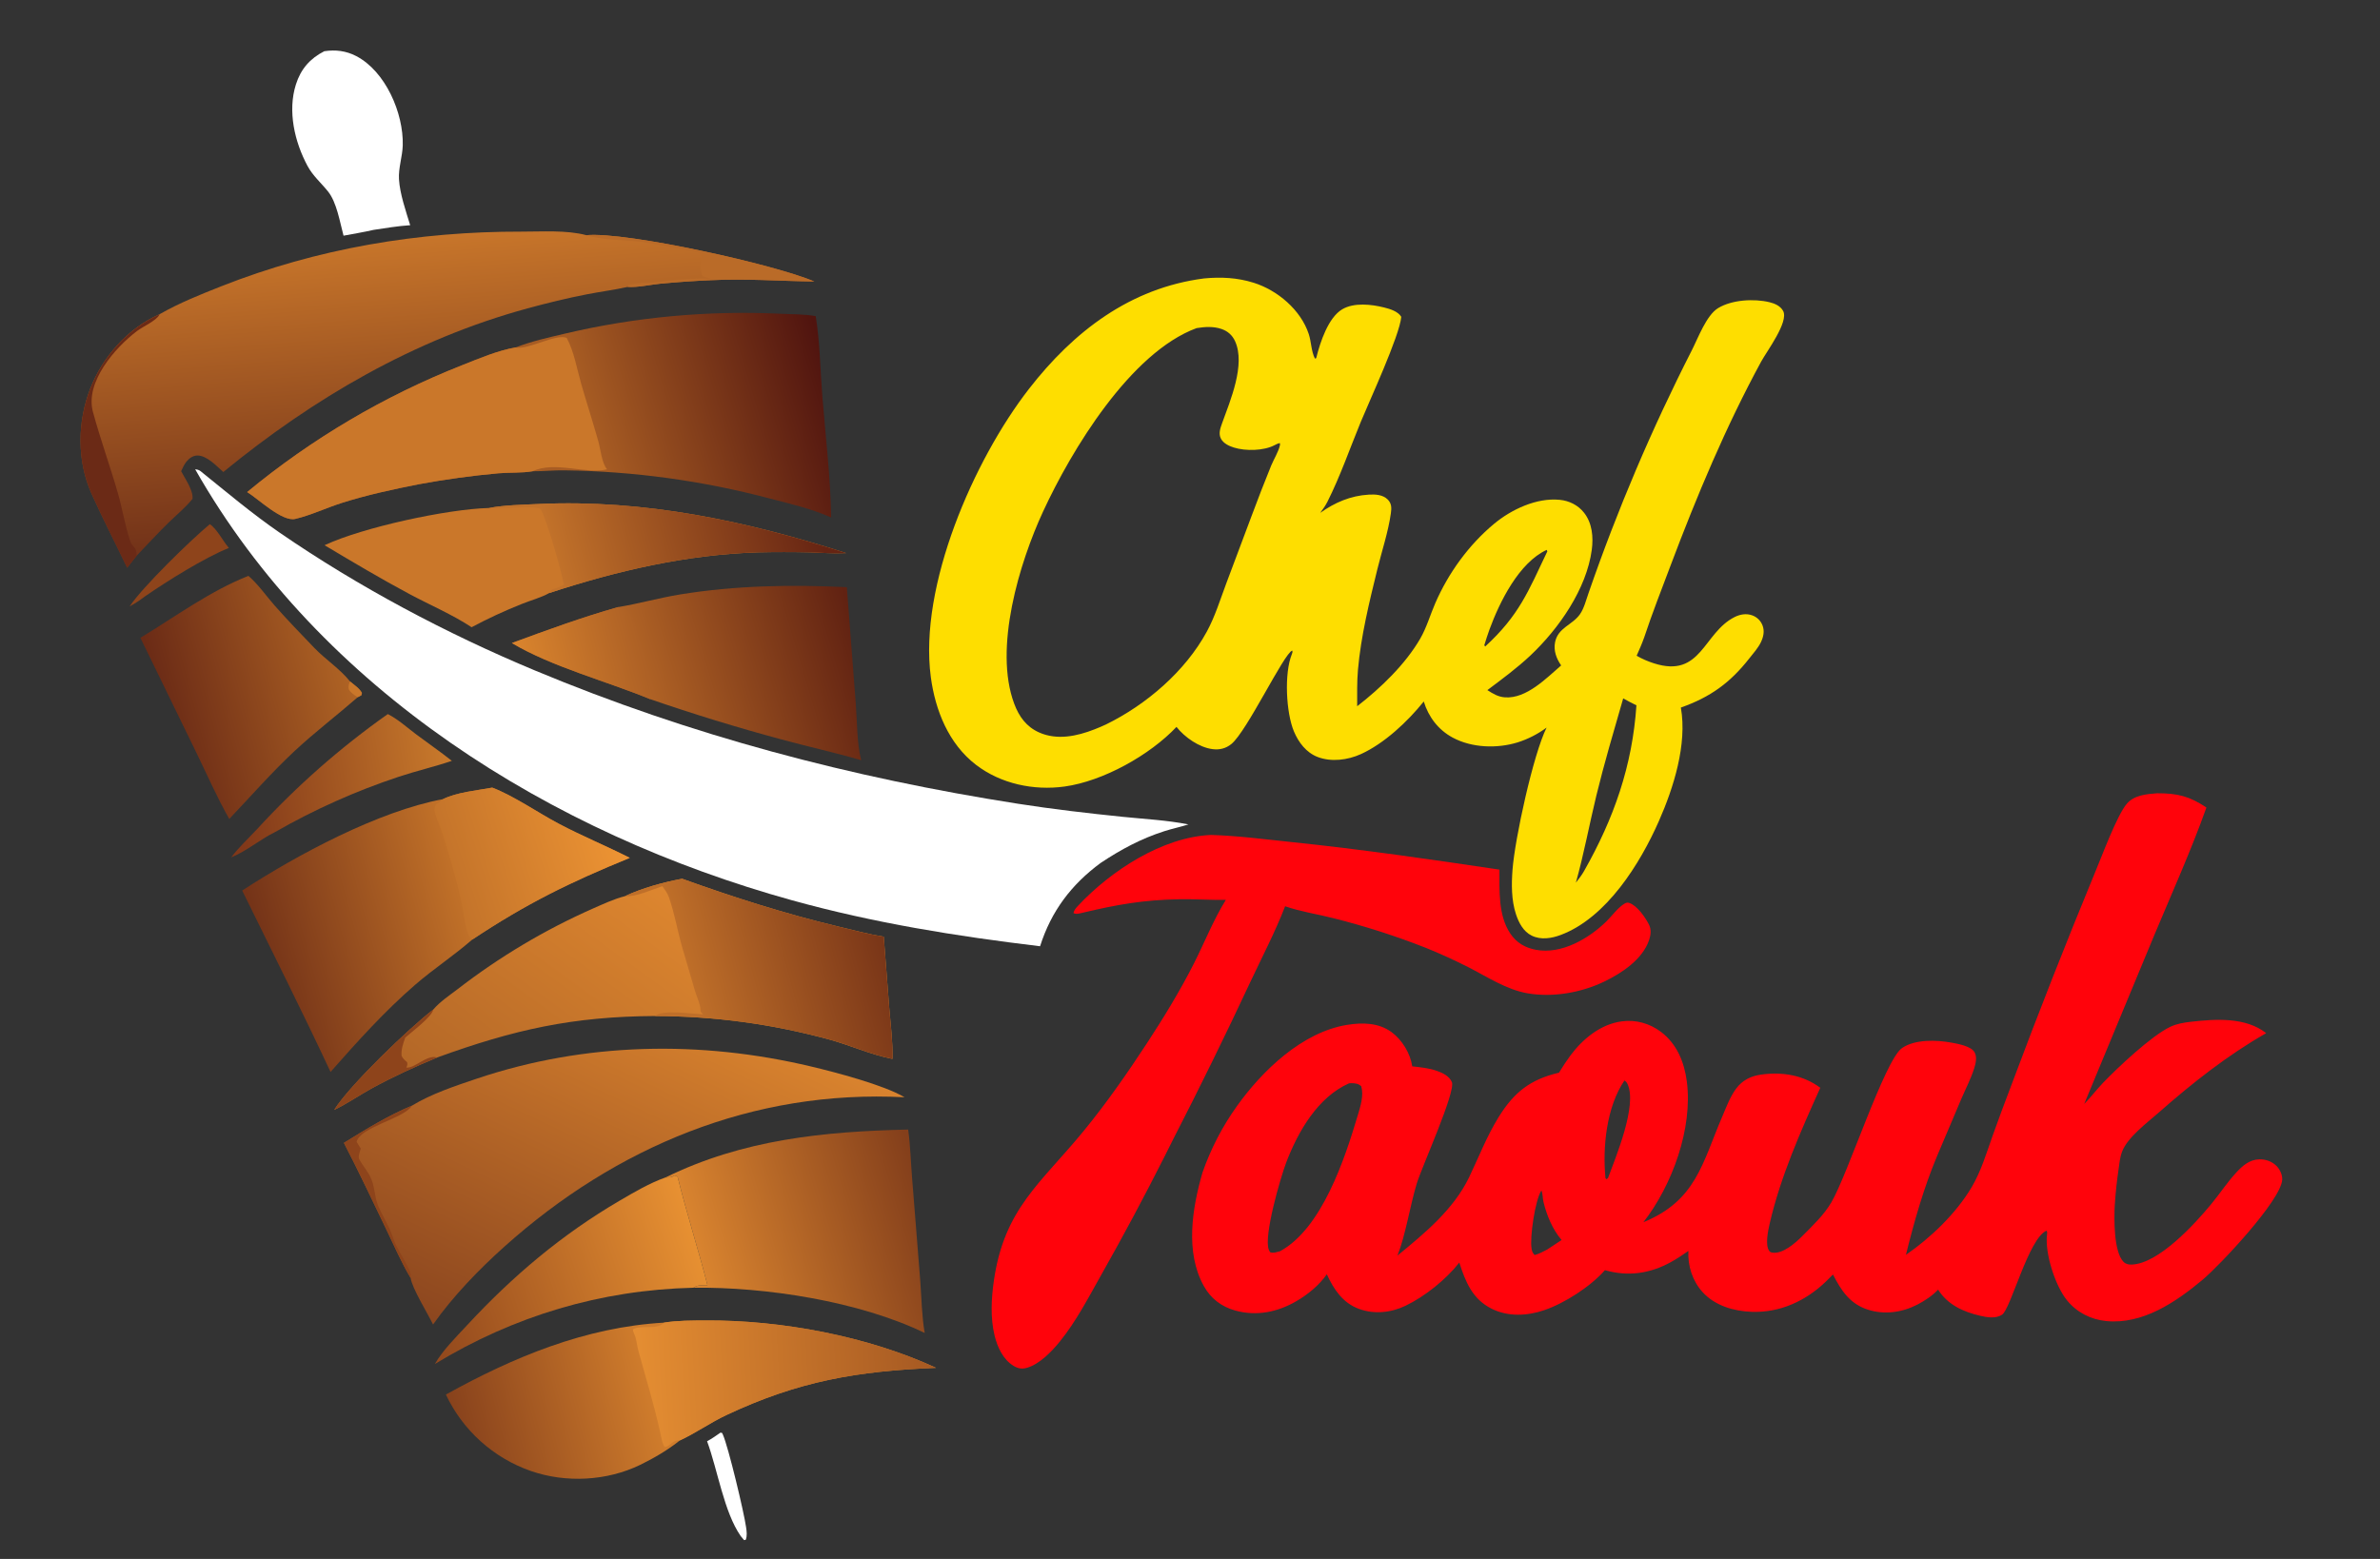 <svg width="174" height="114" viewBox="0 0 174 114" fill="none" xmlns="http://www.w3.org/2000/svg">
<rect x="0" y="0" width="174" height="114" fill="#333333" stroke="none"/>
<path d="M88.035 20.36C89.275 20.244 90.464 20.301 91.663 20.679C93.404 21.229 95.099 22.661 95.682 24.427C95.872 25 95.859 25.69 96.134 26.224L96.229 26.187L96.243 26.127C96.518 25.027 97.109 23.22 98.13 22.617C98.993 22.107 100.261 22.253 101.188 22.484C101.619 22.591 102.206 22.768 102.446 23.167C102.332 24.538 100.097 29.364 99.484 30.856C98.692 32.783 97.978 34.845 97.043 36.701C96.899 36.985 96.707 37.249 96.519 37.505C97.591 36.745 98.74 36.248 100.071 36.171C100.542 36.143 101.089 36.169 101.446 36.519C101.751 36.819 101.74 37.147 101.685 37.54C101.494 38.893 101.027 40.287 100.7 41.617C100.112 44.003 99.493 46.534 99.279 48.984C99.202 49.864 99.225 50.763 99.221 51.645C100.933 50.322 102.742 48.582 103.831 46.703C104.297 45.898 104.559 44.969 104.928 44.118C105.88 41.917 107.377 39.847 109.227 38.308C110.495 37.254 112.338 36.382 114.03 36.55C114.733 36.619 115.377 36.942 115.815 37.502C116.41 38.262 116.497 39.282 116.374 40.206C115.991 43.075 113.966 45.974 111.889 47.932C110.907 48.857 109.818 49.656 108.741 50.466C109.156 50.733 109.525 50.96 110.03 50.995C111.593 51.104 113.047 49.601 114.134 48.661C113.789 48.159 113.569 47.585 113.689 46.97C113.901 45.888 114.959 45.711 115.513 44.912C115.814 44.476 115.963 43.861 116.141 43.36C118.242 37.281 120.763 31.354 123.685 25.621C124.129 24.756 124.75 23.057 125.604 22.534C126.615 21.916 128.239 21.826 129.367 22.1C129.753 22.193 130.166 22.373 130.363 22.738C130.792 23.534 129.167 25.688 128.76 26.437C126.169 31.203 124.049 36.277 122.138 41.345C121.479 43.094 120.793 44.84 120.205 46.614C120.043 47.07 119.85 47.51 119.654 47.952C120.048 48.183 120.485 48.368 120.919 48.507C124.398 49.62 124.514 46.269 126.826 45.118C127.222 44.921 127.676 44.845 128.102 44.998C128.453 45.123 128.73 45.395 128.86 45.743C129.017 46.158 128.923 46.572 128.74 46.959C128.539 47.382 128.178 47.781 127.889 48.148C126.487 49.934 125.044 50.98 122.886 51.742C123.363 54.427 122.352 57.617 121.275 60.055C119.907 63.153 117.458 67.107 114.109 68.368C113.438 68.621 112.652 68.75 111.983 68.42C111.368 68.117 111.034 67.474 110.83 66.851C110.494 65.83 110.498 64.675 110.578 63.611C110.749 61.325 112.101 55.139 113.071 53.205C112.433 53.679 111.72 54.044 110.963 54.285C109.459 54.752 107.612 54.695 106.208 53.94C105.152 53.373 104.437 52.429 104.09 51.297C102.923 52.754 101.216 54.364 99.489 55.148C98.534 55.582 97.321 55.74 96.323 55.352C95.496 55.031 94.937 54.29 94.602 53.496C94.02 52.12 93.876 49.232 94.448 47.831C94.49 47.729 94.508 47.685 94.474 47.574C93.868 47.772 91.16 53.488 90.024 54.408C89.619 54.735 89.166 54.847 88.652 54.782C87.671 54.659 86.611 53.915 86.012 53.156C84.073 55.212 80.654 57.128 77.825 57.517C75.57 57.826 73.17 57.321 71.353 55.928C69.355 54.396 68.376 51.943 68.052 49.516C67.162 42.846 71.199 33.63 75.218 28.45C78.484 24.241 82.629 21.055 88.035 20.36ZM80.854 52.979C83.807 51.533 86.651 49.094 88.231 46.186C88.826 45.092 89.205 43.86 89.639 42.696L91.506 37.721C91.963 36.49 92.439 35.266 92.934 34.049C93.122 33.591 93.481 33.015 93.577 32.55C93.59 32.486 93.578 32.455 93.564 32.398C93.419 32.432 93.326 32.478 93.195 32.548C92.402 32.973 91.061 32.995 90.21 32.728C89.852 32.616 89.448 32.428 89.264 32.084C89.069 31.718 89.214 31.318 89.343 30.957C89.939 29.303 91.078 26.659 90.292 24.945C90.093 24.512 89.765 24.22 89.317 24.062C88.73 23.855 88.09 23.895 87.484 23.993C82.635 25.779 78.328 32.926 76.257 37.41C74.52 41.169 72.633 47.415 74.149 51.463C74.499 52.398 75.036 53.147 75.97 53.563C77.281 54.147 78.733 53.838 80.018 53.335C80.3 53.225 80.579 53.107 80.854 52.979ZM115.212 64.542C115.426 64.269 115.638 64.005 115.807 63.701C117.989 59.857 119.34 56.003 119.638 51.577C119.313 51.414 118.984 51.256 118.671 51.071C117.992 53.43 117.29 55.789 116.709 58.175C116.195 60.29 115.8 62.448 115.212 64.542ZM108.582 47.276C111.067 44.989 111.715 43.275 113.124 40.321L113.08 40.21C111.047 41.148 109.641 44.005 108.896 46.03C108.756 46.41 108.636 46.798 108.516 47.185L108.582 47.276Z" fill="#FEDE00"/>
<path d="M157.704 58.01C159.196 58.007 160.063 58.222 161.31 59.051C160.188 62.197 158.791 65.297 157.5 68.379L152.374 80.729C152.86 80.238 153.275 79.679 153.755 79.18C154.831 78.06 157.305 75.727 158.681 75.081C159.146 74.862 159.668 74.777 160.174 74.719C161.996 74.511 164.178 74.37 165.68 75.551C162.874 77.15 160.26 79.209 157.846 81.339C156.993 82.092 155.551 83.152 155.146 84.212C154.984 84.633 154.94 85.125 154.877 85.57C154.755 86.409 154.666 87.253 154.611 88.1C154.551 89.128 154.529 91.546 155.25 92.275C155.415 92.442 155.62 92.481 155.848 92.474C157.821 92.407 160.475 89.493 161.669 88.042C162.286 87.291 162.83 86.463 163.487 85.748C163.949 85.246 164.456 84.8 165.173 84.779C165.643 84.766 166.114 84.933 166.443 85.272C166.691 85.528 166.875 85.92 166.85 86.283C166.748 87.785 162.303 92.523 161.01 93.602C159.068 95.224 156.649 96.864 153.993 96.606C152.862 96.496 151.838 95.975 151.119 95.092C150.267 94.046 149.491 91.669 149.655 90.294C149.67 90.168 149.687 90.112 149.621 89.995C148.313 90.539 147.007 95.72 146.37 96.139C145.904 96.445 145.271 96.334 144.762 96.216C143.519 95.927 142.387 95.406 141.693 94.308C141.269 94.754 140.727 95.117 140.18 95.4C139.063 95.978 137.759 96.16 136.549 95.767C135.233 95.341 134.605 94.364 134.007 93.201C133.824 93.391 133.637 93.577 133.447 93.758C131.978 95.15 130.128 95.999 128.076 95.93C126.764 95.886 125.375 95.483 124.472 94.485C123.733 93.669 123.381 92.562 123.437 91.477C123.015 91.77 122.592 92.056 122.141 92.303C120.613 93.14 119.017 93.365 117.335 92.882C116.29 94.073 114.403 95.296 112.896 95.809C111.651 96.233 110.251 96.303 109.052 95.702C107.644 94.996 107.145 93.738 106.687 92.33C105.717 93.566 104.187 94.796 102.766 95.482C101.709 95.991 100.482 96.124 99.366 95.719C98.168 95.286 97.515 94.291 97.003 93.186C96.431 93.995 95.621 94.662 94.767 95.157C93.395 95.952 91.869 96.264 90.316 95.837C89.307 95.559 88.523 94.965 88.014 94.05C86.628 91.558 87.163 88.349 87.913 85.745C88.515 84.017 89.361 82.383 90.426 80.893C92.279 78.294 95.204 75.476 98.486 74.945C99.608 74.764 100.79 74.783 101.737 75.477C102.509 76.042 103.113 77.037 103.248 77.978C103.865 78.049 104.486 78.105 105.074 78.318C105.496 78.471 105.957 78.694 106.145 79.129C106.445 79.824 103.938 85.357 103.58 86.54C103.084 88.176 102.765 90.314 102.166 91.818C104.15 90.193 106.276 88.441 107.408 86.085C108.128 84.584 108.681 83.118 109.565 81.687C110.693 79.866 111.881 78.934 113.976 78.443C114.234 78.016 114.51 77.599 114.804 77.195C115.704 75.983 117.004 74.903 118.549 74.691C119.59 74.549 120.601 74.831 121.436 75.46C122.596 76.336 123.139 77.676 123.323 79.079C123.772 82.515 122.249 86.687 120.146 89.379C124.008 87.794 124.447 85.067 125.917 81.641C126.207 80.965 126.483 80.203 126.924 79.611C127.391 78.986 128.007 78.683 128.775 78.579C130.308 78.371 131.83 78.614 133.08 79.545C131.633 82.76 130.18 86.02 129.383 89.464C129.272 89.946 129.034 91.036 129.34 91.463C129.41 91.56 129.457 91.58 129.57 91.598C130.331 91.725 131.268 90.889 131.758 90.396C132.519 89.629 133.34 88.861 133.89 87.923C135.098 85.864 137.788 77.529 139.051 76.645C140.001 75.981 141.606 76.047 142.687 76.247C143.154 76.333 144.089 76.5 144.35 76.936C144.558 77.284 144.445 77.764 144.331 78.126C144.093 78.881 143.713 79.607 143.401 80.334L141.615 84.544C140.641 86.875 139.945 89.314 139.341 91.763C141.162 90.505 142.982 88.76 144.125 86.853C144.826 85.682 145.222 84.339 145.677 83.06C146.122 81.817 146.581 80.578 147.053 79.344C149 74.134 151.036 68.957 153.16 63.815C153.65 62.66 154.772 59.603 155.496 58.768C156.043 58.136 156.927 58.072 157.704 58.01ZM93.579 91.5C96.638 89.847 98.314 84.754 99.265 81.562C99.462 80.904 99.715 80.115 99.521 79.437C99.324 79.245 99.077 79.21 98.806 79.21C98.736 79.21 98.699 79.216 98.624 79.222C96.337 80.235 94.904 82.743 94.042 84.988C93.614 86.105 92.369 90.409 92.762 91.39C92.788 91.454 92.822 91.513 92.859 91.571C93.109 91.66 93.325 91.56 93.579 91.5ZM117.565 86.136C118.141 84.577 119.711 80.827 118.99 79.277C118.935 79.16 118.873 79.079 118.761 79.012C117.454 80.934 117.151 83.894 117.377 86.161L117.455 86.233L117.565 86.136ZM113.113 91.374L114.167 90.678C113.504 89.908 113.08 88.871 112.841 87.888C112.775 87.615 112.799 87.315 112.693 87.055C112.234 87.722 111.829 90.504 111.973 91.313C112.012 91.534 112.043 91.616 112.196 91.777C112.526 91.691 112.813 91.531 113.113 91.374Z" fill="#FF030B"/>
<path d="M14.269 34.317C14.41 34.335 14.545 34.36 14.659 34.452C16.571 35.99 18.426 37.562 20.455 38.958C26.227 42.927 32.639 46.331 39.105 49.028C50.517 53.79 62.203 56.861 74.413 58.774C76.954 59.172 79.526 59.47 82.084 59.732C83.693 59.897 85.297 59.974 86.887 60.287C86.309 60.472 85.709 60.594 85.128 60.78C83.42 61.327 81.96 62.114 80.472 63.101C78.316 64.688 76.849 66.642 76.039 69.196C69.89 68.457 63.91 67.499 57.932 65.843C40.3 60.959 23.445 50.479 14.269 34.317Z" fill="white"/>
<path d="M88.541 61.057C90.508 61.117 92.496 61.377 94.455 61.581C99.536 62.109 104.573 62.841 109.624 63.592C109.624 65.129 109.527 66.948 110.424 68.278C110.873 68.943 111.501 69.306 112.282 69.455C114.158 69.812 116.158 68.635 117.453 67.368C117.854 66.975 118.289 66.358 118.772 66.078C118.895 66.007 118.993 65.986 119.125 66.033C119.702 66.235 120.289 67.088 120.554 67.611C120.74 67.979 120.692 68.361 120.565 68.74C120.087 70.158 118.566 71.166 117.267 71.789C115.593 72.591 113.548 72.95 111.705 72.642C110.141 72.379 108.715 71.423 107.32 70.713C106.327 70.211 105.313 69.748 104.282 69.328C102.074 68.458 99.811 67.731 97.508 67.15C96.329 66.847 95.103 66.673 93.954 66.273C93.223 68.165 92.261 69.998 91.399 71.835C89.596 75.692 87.721 79.516 85.774 83.303L85.136 84.576C83.664 87.496 82.122 90.38 80.512 93.226C79.58 94.877 78.68 96.626 77.481 98.105C76.893 98.83 76.008 99.753 75.081 100.023C74.715 100.13 74.424 100.076 74.102 99.882C73.333 99.419 72.919 98.508 72.714 97.67C72.399 96.381 72.473 94.944 72.663 93.64C73.432 88.348 76.078 86.555 79.265 82.656C80.91 80.644 82.408 78.492 83.831 76.319C85.059 74.444 86.277 72.451 87.289 70.451C88.06 68.925 88.72 67.256 89.619 65.806C88.489 65.821 87.356 65.74 86.223 65.759C83.624 65.801 81.679 66.146 79.17 66.741C78.957 66.791 78.665 66.884 78.479 66.767C78.531 66.542 78.668 66.393 78.822 66.228C81.198 63.691 84.956 61.212 88.541 61.057Z" fill="#FF030B"/>
<path d="M11.668 22.977L11.71 22.953C13.11 22.155 14.674 21.528 16.171 20.937C23.191 18.164 30.595 16.921 38.127 16.938C39.624 16.942 41.42 16.811 42.869 17.198C45.831 16.931 56.735 19.364 59.533 20.587C56.992 20.553 54.521 20.362 51.975 20.49C50.741 20.543 49.508 20.628 48.279 20.745C47.534 20.819 46.629 21.029 45.892 20.981C44.911 21.199 43.91 21.327 42.923 21.519C41.463 21.803 40.002 22.16 38.566 22.551C30.284 24.81 22.917 29.117 16.325 34.518C15.829 34.083 15.116 33.289 14.405 33.311C14.096 33.321 13.831 33.52 13.64 33.748C13.468 33.953 13.356 34.215 13.243 34.456C13.529 35.013 14.141 35.852 14.074 36.483C13.551 37.128 12.883 37.67 12.29 38.252C11.502 39.025 10.754 39.842 9.99 40.64L9.297 41.517C8.435 39.713 7.51 37.926 6.693 36.102C5.616 33.698 5.65 30.861 6.598 28.419C7.508 26.079 9.356 24 11.668 22.977Z" fill="url(#paint0_linear_296_4)"/>
<path d="M9.297 41.517C8.435 39.713 7.51 37.926 6.693 36.102C5.616 33.698 5.65 30.861 6.598 28.419C7.508 26.079 9.356 24 11.668 22.977C11.661 22.993 11.654 23.009 11.646 23.025C11.413 23.463 10.447 23.879 10.017 24.206C8.397 25.437 6.207 27.952 6.794 30.119C7.331 32.1 8.036 34.047 8.607 36.02C8.942 37.174 9.139 38.423 9.512 39.552C9.687 40.084 9.977 39.904 9.99 40.64L9.297 41.517Z" fill="#6B2A16"/>
<path d="M42.869 17.198C45.831 16.931 56.735 19.364 59.533 20.587C56.992 20.553 54.521 20.362 51.975 20.49C50.741 20.543 49.508 20.628 48.279 20.745C47.534 20.819 46.629 21.029 45.892 20.981L45.943 20.847C46.321 20.773 46.736 20.663 47.122 20.676C47.672 20.696 48.255 20.587 48.803 20.529C49.827 20.42 50.867 20.333 51.898 20.374C51.92 20.375 51.942 20.377 51.964 20.378C51.773 20.316 51.579 20.264 51.386 20.211C51.13 19.924 51.253 18.952 51.251 18.538C51.08 18.414 47.301 17.731 46.822 17.679C45.561 17.542 44.174 17.574 42.957 17.224L42.869 17.198Z" fill="#BA6B28"/>
<path d="M37.695 25.407C38.848 24.96 40.081 24.683 41.284 24.401C46.442 23.184 51.746 22.693 57.041 22.943C57.898 22.983 58.794 22.968 59.638 23.116C59.948 25.051 59.968 27.086 60.126 29.042C60.36 31.948 60.72 34.928 60.764 37.84C59.352 37.209 57.712 36.822 56.215 36.438C51.344 35.151 46.333 34.464 41.293 34.395C40.505 34.378 39.722 34.471 38.938 34.462C38.146 34.598 37.253 34.54 36.443 34.61C34.505 34.784 32.575 35.049 30.662 35.403C28.77 35.772 26.832 36.192 24.995 36.774C23.864 37.133 22.741 37.672 21.593 37.945C20.627 38.175 18.905 36.496 18.07 35.983C22.787 32.083 28.093 28.951 33.792 26.704C35.013 26.219 36.401 25.629 37.695 25.407Z" fill="url(#paint1_linear_296_4)"/>
<path d="M37.695 25.407C37.72 25.411 37.744 25.415 37.769 25.419C38.679 25.556 40.719 24.367 41.431 24.714C41.978 25.713 42.178 26.988 42.494 28.084C42.898 29.483 43.349 30.871 43.743 32.272C43.904 32.843 43.998 33.886 44.38 34.316C42.931 34.721 40.584 33.679 38.938 34.462C38.146 34.598 37.253 34.54 36.443 34.61C34.505 34.784 32.575 35.049 30.662 35.403C28.77 35.772 26.832 36.192 24.995 36.774C23.864 37.133 22.741 37.672 21.593 37.945C20.627 38.175 18.905 36.496 18.07 35.983C22.787 32.083 28.093 28.951 33.792 26.704C35.013 26.219 36.401 25.629 37.695 25.407Z" fill="#CA772A"/>
<path d="M30.106 80.858C31.533 79.987 33.288 79.407 34.869 78.875C42.778 76.216 51.19 76.063 59.285 77.986C61.078 78.411 64.613 79.338 66.131 80.239C55.071 79.661 45.033 83.859 36.886 91.153C35.015 92.827 33.106 94.804 31.66 96.858C31.279 96.066 30.118 94.189 30.022 93.456C29.355 92.349 28.817 91.098 28.256 89.931C27.233 87.805 26.228 85.672 25.145 83.575C26.744 82.586 28.367 81.587 30.106 80.858Z" fill="url(#paint2_linear_296_4)"/>
<path d="M25.145 83.575C26.744 82.586 28.367 81.587 30.106 80.858C30.098 80.872 30.09 80.886 30.081 80.9C29.488 81.807 26.304 82.427 26.074 83.501C26.177 83.663 26.277 83.827 26.375 83.992C26.312 84.231 26.15 84.568 26.272 84.791C26.558 85.311 26.964 85.727 27.179 86.304C27.416 86.941 27.402 87.642 27.686 88.27C27.94 88.83 28.251 89.364 28.509 89.921C28.685 90.303 28.784 90.713 28.971 91.091C29.289 91.734 29.712 92.334 29.98 93C30.029 93.122 30.03 93.215 30.026 93.341C30.025 93.365 30.026 93.389 30.025 93.413C30.024 93.427 30.023 93.442 30.022 93.456C29.355 92.349 28.817 91.098 28.256 89.931C27.233 87.805 26.228 85.672 25.145 83.575Z" fill="#8E441B"/>
<path d="M45.685 65.536C46.948 64.937 48.496 64.517 49.87 64.26C53.614 65.61 57.364 66.812 61.239 67.743C62.348 68.009 63.484 68.314 64.61 68.498L65.011 73.687C65.111 74.919 65.28 76.197 65.25 77.433L65.154 77.414C63.629 77.109 62.134 76.425 60.623 76.015C56.412 74.871 52.246 74.313 47.884 74.299C41.864 74.33 37.58 75.294 31.962 77.331C30.326 78.009 28.693 78.755 27.141 79.61C26.23 80.113 25.369 80.716 24.43 81.165C25.568 79.347 29.89 75.204 31.681 73.819C32.161 73.255 32.858 72.789 33.448 72.34C36.501 69.978 39.831 67.993 43.365 66.431C44.097 66.11 44.912 65.726 45.685 65.536Z" fill="url(#paint3_linear_296_4)"/>
<path d="M45.685 65.536C46.949 64.937 48.496 64.517 49.87 64.26C53.614 65.61 57.365 66.812 61.24 67.743C62.349 68.009 63.485 68.314 64.611 68.498L65.011 73.687C65.111 74.919 65.28 76.197 65.251 77.433L65.155 77.414C63.629 77.109 62.134 76.425 60.624 76.015C56.413 74.871 52.247 74.313 47.885 74.299C48.428 73.8 50.629 74.149 51.398 74.174C51.343 74.103 51.278 74.04 51.216 73.975C51.214 73.858 51.213 73.734 51.189 73.62C51.109 73.24 50.919 72.828 50.805 72.448L49.877 69.277C49.529 68.069 49.314 66.766 48.894 65.587C48.794 65.307 48.596 65.047 48.425 64.805C47.654 65.058 46.495 65.6 45.685 65.536Z" fill="url(#paint4_linear_296_4)"/>
<path d="M31.681 73.819C31.562 74.377 30.117 75.439 29.626 75.877C29.469 76.331 29.322 76.725 29.359 77.214C29.467 77.417 29.589 77.528 29.765 77.676C29.801 77.864 29.777 77.897 29.708 78.069C30.334 78.137 31.212 77.094 31.962 77.331C30.326 78.009 28.693 78.755 27.141 79.61C26.23 80.113 25.369 80.716 24.43 81.165C25.568 79.347 29.89 75.204 31.681 73.819Z" fill="#8E441B"/>
<path d="M32.39 58.437C33.392 57.936 34.874 57.804 35.986 57.596C37.522 58.175 39.333 59.431 40.831 60.225C42.539 61.13 44.324 61.86 46.044 62.733C41.608 64.548 38.51 66.065 34.516 68.716C33.191 69.871 31.702 70.848 30.367 72.001C28.131 73.933 26.114 76.176 24.166 78.388C22.086 73.934 19.866 69.538 17.706 65.123C21.734 62.498 27.663 59.318 32.39 58.437Z" fill="url(#paint5_linear_296_4)"/>
<path d="M32.39 58.437C33.393 57.936 34.874 57.804 35.986 57.596C37.522 58.175 39.334 59.431 40.831 60.225C42.539 61.13 44.324 61.86 46.044 62.733C41.608 64.548 38.51 66.065 34.516 68.716C34.039 68.334 33.998 67.319 33.892 66.752C33.544 64.904 32.934 62.849 32.381 61.041C32.212 60.488 31.923 59.952 31.793 59.392C31.738 59.155 31.762 59.022 31.882 58.814C32.056 58.715 32.199 58.614 32.346 58.478L32.39 58.437Z" fill="url(#paint6_linear_296_4)"/>
<path d="M48.542 96.72C49.538 96.558 50.582 96.568 51.589 96.561C57.08 96.524 63.443 97.71 68.434 100.026C62.66 100.266 58.406 100.987 53.111 103.477C51.941 104.027 50.866 104.797 49.706 105.331C48.858 106.016 47.786 106.644 46.807 107.119C44.37 108.302 41.371 108.46 38.813 107.57C36.072 106.614 33.832 104.598 32.599 101.979C37.549 99.235 42.809 97.045 48.542 96.72Z" fill="url(#paint7_linear_296_4)"/>
<path d="M48.543 96.72C49.538 96.558 50.582 96.568 51.589 96.561C57.08 96.524 63.443 97.71 68.434 100.026C62.66 100.266 58.406 100.987 53.111 103.477C51.941 104.027 50.866 104.797 49.706 105.331C49.14 105.275 49.008 105.797 48.594 105.811C48.407 105.526 48.359 105.178 48.289 104.851C47.846 102.777 47.229 100.811 46.669 98.77C46.561 98.375 46.543 97.912 46.368 97.545C46.308 97.418 46.282 97.349 46.277 97.209C46.853 96.855 47.989 97.277 48.509 96.757C48.521 96.745 48.532 96.732 48.543 96.72Z" fill="url(#paint8_linear_296_4)"/>
<path d="M45.186 44.395C46.706 44.145 48.197 43.719 49.724 43.47C53.78 42.811 57.815 42.743 61.912 42.938L62.567 51.471C62.67 52.791 62.637 54.315 62.962 55.592C61.023 55.026 59.043 54.594 57.094 54.062C53.876 53.194 50.688 52.216 47.538 51.128C44.352 49.813 40.344 48.766 37.422 47.023C40.005 46.071 42.534 45.147 45.186 44.395Z" fill="url(#paint9_linear_296_4)"/>
<path d="M37.422 47.023C40.005 46.071 42.534 45.147 45.186 44.395C45.604 44.451 45.826 44.569 46.09 44.915C46.478 45.425 47.632 50.389 47.538 51.128C44.352 49.813 40.344 48.766 37.422 47.023Z" fill="url(#paint10_linear_296_4)"/>
<path d="M48.661 86.101C54.297 83.333 60.232 82.737 66.396 82.601C66.559 83.791 66.589 84.99 66.686 86.187L67.276 93.612C67.373 94.883 67.388 96.222 67.604 97.475C62.809 95.154 55.971 94.101 50.694 94.168C51.012 93.951 51.355 93.986 51.724 93.985C51.046 91.324 50.197 88.714 49.538 86.045L49.328 85.958C49.125 86.095 48.985 86.106 48.742 86.103C48.715 86.103 48.688 86.102 48.661 86.101Z" fill="url(#paint11_linear_296_4)"/>
<path d="M35.736 37.147C36.919 36.93 38.182 36.912 39.385 36.856C47.083 36.497 54.585 38.103 61.864 40.445L61.755 40.451C60.909 40.492 60.053 40.416 59.208 40.391C57.944 40.363 56.68 40.363 55.416 40.391C50.166 40.558 45.126 41.736 40.161 43.365C39.569 43.7 38.779 43.909 38.143 44.168C36.89 44.665 35.667 45.233 34.478 45.867C33.092 44.953 31.438 44.243 29.968 43.459C27.849 42.328 25.792 41.1 23.729 39.871C23.748 39.862 23.767 39.853 23.786 39.844C26.535 38.567 32.664 37.231 35.736 37.147Z" fill="#CA772A"/>
<path d="M35.735 37.147C36.919 36.93 38.181 36.912 39.385 36.856C47.083 36.497 54.584 38.103 61.863 40.445L61.754 40.451C60.909 40.492 60.053 40.416 59.207 40.391C57.944 40.363 56.68 40.363 55.416 40.391C50.166 40.558 45.126 41.736 40.161 43.365C40.222 43.267 40.297 43.186 40.373 43.099C40.68 43.014 40.937 42.909 41.218 42.761C41.055 41.795 39.964 37.935 39.507 37.208C38.977 36.945 36.606 37.241 35.735 37.147Z" fill="url(#paint12_linear_296_4)"/>
<path d="M18.161 42.111C18.869 42.72 19.453 43.569 20.072 44.273C21.006 45.334 21.997 46.356 22.976 47.375C23.789 48.222 24.875 48.928 25.591 49.833C25.885 50.076 26.28 50.338 26.46 50.673L26.422 50.842L26.153 50.985C24.635 52.31 23.034 53.526 21.555 54.903C19.854 56.488 18.358 58.207 16.762 59.888C15.886 58.355 15.159 56.693 14.387 55.105L10.263 46.642C12.825 45.089 15.357 43.218 18.161 42.111Z" fill="url(#paint13_linear_296_4)"/>
<path d="M25.591 49.833C25.885 50.076 26.28 50.338 26.46 50.673L26.422 50.842L26.153 50.985C25.891 50.816 25.647 50.678 25.494 50.394C25.471 50.132 25.484 50.073 25.591 49.833Z" fill="#CA772A"/>
<path d="M48.661 86.101C48.687 86.102 48.714 86.103 48.741 86.103C48.984 86.106 49.125 86.095 49.328 85.958L49.537 86.045C50.197 88.714 51.045 91.324 51.723 93.985C51.355 93.986 51.011 93.951 50.694 94.168C43.913 94.329 37.571 96.231 31.794 99.744C32.361 98.748 33.353 97.764 34.134 96.922C37.467 93.327 41.069 90.274 45.319 87.791C46.373 87.175 47.506 86.506 48.661 86.101Z" fill="url(#paint14_linear_296_4)"/>
<path d="M23.708 3.746C24.525 3.621 25.302 3.716 26.038 4.098C28.19 5.215 29.508 8.281 29.445 10.626C29.422 11.447 29.119 12.294 29.169 13.107C29.236 14.187 29.671 15.431 29.989 16.469C29.09 16.524 28.193 16.681 27.302 16.812C26.582 16.98 25.842 17.096 25.116 17.235C24.849 16.252 24.622 14.799 23.981 14.001C23.477 13.374 22.87 12.856 22.485 12.139C21.538 10.376 21.016 8.125 21.633 6.177C21.989 5.053 22.661 4.278 23.708 3.746Z" fill="white"/>
<path d="M28.352 52.218C29.101 52.594 29.791 53.227 30.464 53.73C31.32 54.368 32.198 54.975 33.035 55.638C31.762 56.071 30.443 56.374 29.165 56.797C26.011 57.842 22.971 59.202 20.092 60.856C18.989 61.395 18.037 62.241 16.9 62.697C17.457 61.964 18.174 61.296 18.804 60.621C21.676 57.488 24.877 54.671 28.352 52.218Z" fill="url(#paint15_linear_296_4)"/>
<path d="M15.341 38.332C15.861 38.675 16.305 39.581 16.735 40.07C14.971 40.771 12.21 42.498 10.615 43.601C10.247 43.88 9.884 44.124 9.478 44.343C10.395 42.941 14.019 39.419 15.341 38.332Z" fill="#8E441B"/>
<path d="M52.676 104.762L52.79 104.787C52.81 104.826 52.83 104.866 52.848 104.906C53.249 105.796 54.4 110.622 54.547 111.691C54.589 111.999 54.634 112.304 54.521 112.601L54.399 112.624L54.15 112.324C52.923 110.55 52.47 107.494 51.694 105.393C52.04 105.214 52.356 104.982 52.676 104.762Z" fill="white"/>
<defs>
<linearGradient id="paint0_linear_296_4" x1="30.367" y1="38.564" x2="28.677" y2="17.55" gradientUnits="userSpaceOnUse">
<stop stop-color="#733319"/>
<stop offset="1" stop-color="#C7752A"/>
</linearGradient>
<linearGradient id="paint1_linear_296_4" x1="60.829" y1="28.064" x2="43.911" y2="33.124" gradientUnits="userSpaceOnUse">
<stop stop-color="#50140F"/>
<stop offset="1" stop-color="#A75C23"/>
</linearGradient>
<linearGradient id="paint2_linear_296_4" x1="37.445" y1="99.077" x2="49.972" y2="72.622" gradientUnits="userSpaceOnUse">
<stop stop-color="#8D471F"/>
<stop offset="1" stop-color="#D9832E"/>
</linearGradient>
<linearGradient id="paint3_linear_296_4" x1="35.257" y1="82.111" x2="48.039" y2="64.546" gradientUnits="userSpaceOnUse">
<stop stop-color="#B36727"/>
<stop offset="1" stop-color="#DD862F"/>
</linearGradient>
<linearGradient id="paint4_linear_296_4" x1="64.441" y1="68.872" x2="50.583" y2="72.602" gradientUnits="userSpaceOnUse">
<stop stop-color="#7A3618"/>
<stop offset="1" stop-color="#BF6F29"/>
</linearGradient>
<linearGradient id="paint5_linear_296_4" x1="19.39" y1="70.564" x2="33.865" y2="66.64" gradientUnits="userSpaceOnUse">
<stop stop-color="#743318"/>
<stop offset="1" stop-color="#C07028"/>
</linearGradient>
<linearGradient id="paint6_linear_296_4" x1="32.67" y1="63.757" x2="44.594" y2="59.94" gradientUnits="userSpaceOnUse">
<stop stop-color="#C3732A"/>
<stop offset="1" stop-color="#EC9333"/>
</linearGradient>
<linearGradient id="paint7_linear_296_4" x1="33.649" y1="105.342" x2="47.525" y2="101.721" gradientUnits="userSpaceOnUse">
<stop stop-color="#88421C"/>
<stop offset="1" stop-color="#CF7C2C"/>
</linearGradient>
<linearGradient id="paint8_linear_296_4" x1="67.486" y1="100.297" x2="46.445" y2="101.417" gradientUnits="userSpaceOnUse">
<stop stop-color="#A85B23"/>
<stop offset="1" stop-color="#E58E32"/>
</linearGradient>
<linearGradient id="paint9_linear_296_4" x1="62.904" y1="47.262" x2="47.843" y2="51.753" gradientUnits="userSpaceOnUse">
<stop stop-color="#612212"/>
<stop offset="1" stop-color="#AF6225"/>
</linearGradient>
<linearGradient id="paint10_linear_296_4" x1="46.847" y1="47.568" x2="38.525" y2="49.621" gradientUnits="userSpaceOnUse">
<stop stop-color="#AE6125"/>
<stop offset="1" stop-color="#D8832D"/>
</linearGradient>
<linearGradient id="paint11_linear_296_4" x1="67.853" y1="88.53" x2="51.537" y2="93.398" gradientUnits="userSpaceOnUse">
<stop stop-color="#843F1B"/>
<stop offset="1" stop-color="#D9842F"/>
</linearGradient>
<linearGradient id="paint12_linear_296_4" x1="59.321" y1="36.204" x2="40.517" y2="41.016" gradientUnits="userSpaceOnUse">
<stop stop-color="#662413"/>
<stop offset="1" stop-color="#C2722A"/>
</linearGradient>
<linearGradient id="paint13_linear_296_4" x1="11.953" y1="52.27" x2="25.375" y2="48.789" gradientUnits="userSpaceOnUse">
<stop stop-color="#6B2B16"/>
<stop offset="1" stop-color="#AF6324"/>
</linearGradient>
<linearGradient id="paint14_linear_296_4" x1="31.326" y1="96.316" x2="50.835" y2="89.806" gradientUnits="userSpaceOnUse">
<stop stop-color="#93491D"/>
<stop offset="1" stop-color="#E89132"/>
</linearGradient>
<linearGradient id="paint15_linear_296_4" x1="17.171" y1="58.111" x2="32.506" y2="55.77" gradientUnits="userSpaceOnUse">
<stop stop-color="#813819"/>
<stop offset="1" stop-color="#C7782B"/>
</linearGradient>
</defs>
</svg>

